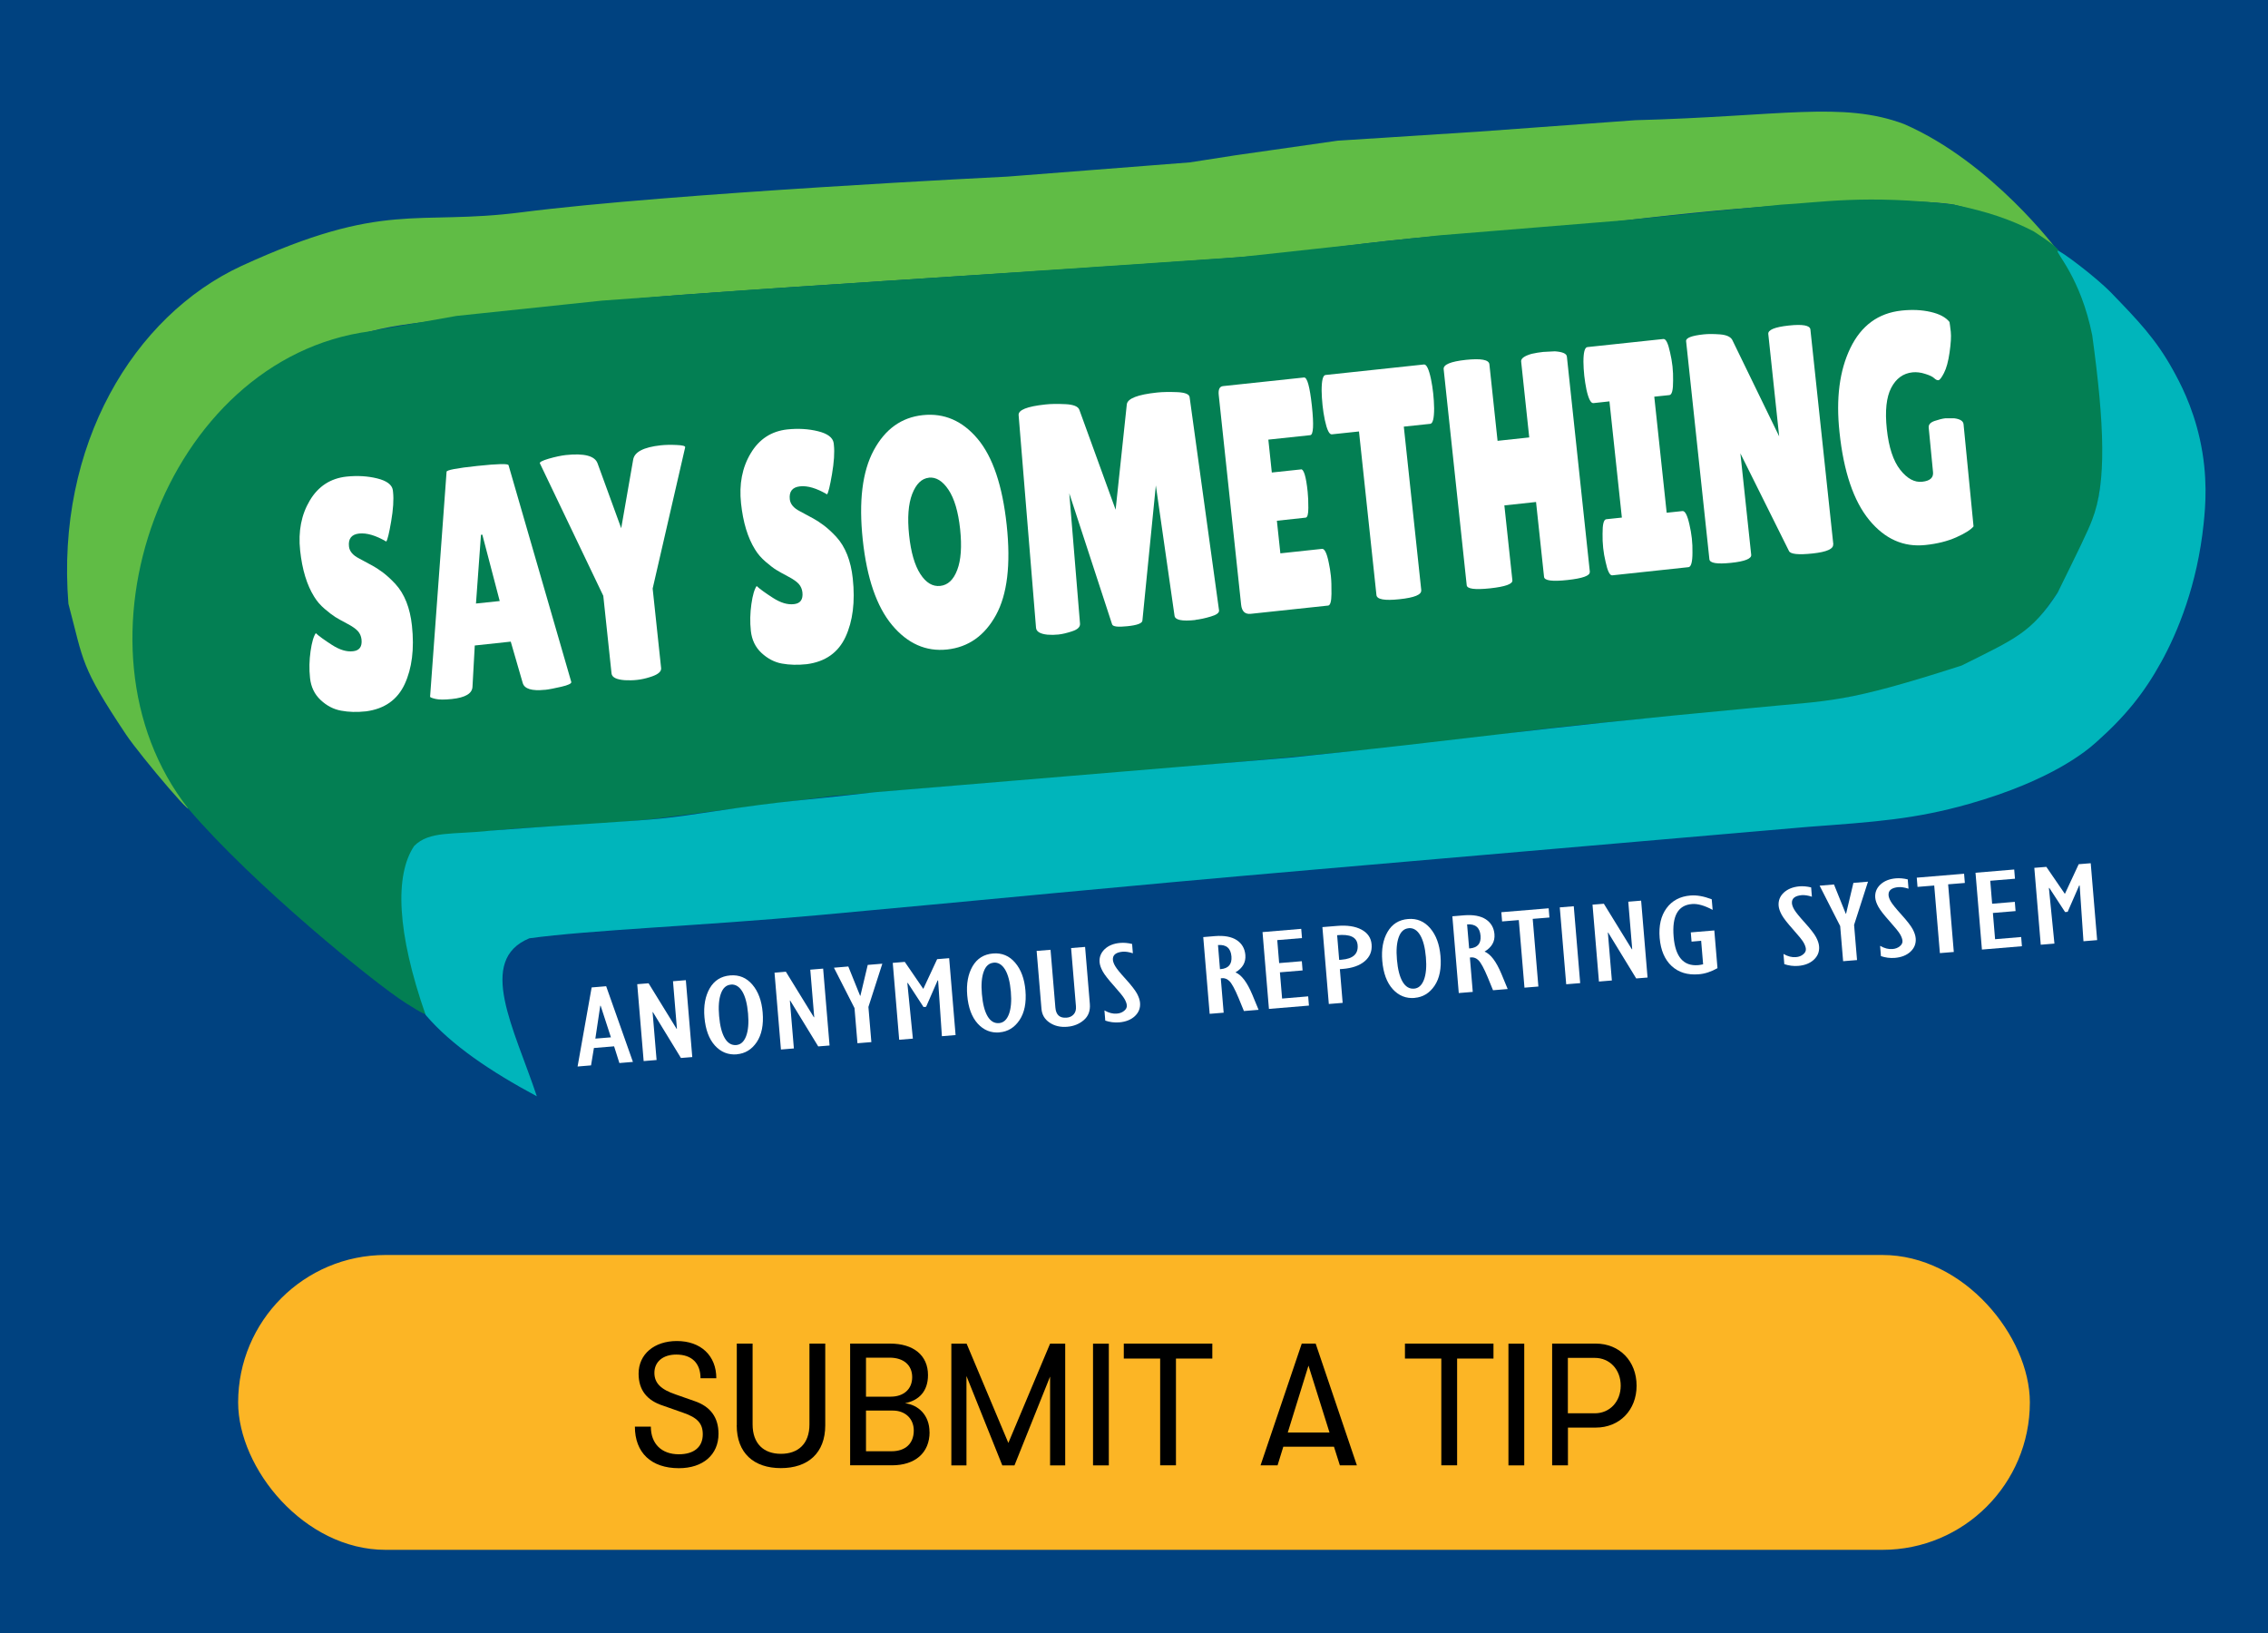 <?xml version="1.0" encoding="UTF-8"?><svg id="Banner_Graphics" xmlns="http://www.w3.org/2000/svg" viewBox="0 0 300 216"><defs><style>.cls-1{fill:#60bc45;}.cls-2{fill:#037f53;}.cls-3{fill:#fff;}.cls-4{fill:#fcb525;}.cls-5{fill:#00b5bb;}.cls-6{fill:#004280;}</style></defs><g id="Say_Something"><rect class="cls-6" width="300" height="216"/><path class="cls-1" d="M9.06,79.9c2.03,7.62,1.52,8.13,7.62,17.27,1.8,2.71,10.67,13.21,7.62,8.64-7.35-11.02-5.21-21.69-5.08-22.35,2.54-18.79,5.21-26.69,17.27-34.03,11.68-7.11,16.76-6.1,24.89-7.62,19.81-2.03,23.04-2.41,32-3.05,28.45-2.03,72.22-4.54,79.75-5.59,21.84-3.05,25.91-2.03,38.1-3.56,37.01-4.63,47.24-2.54,47.24-2.54,6.1,1.52,7.62,3.05,13.71,6.1,0,0-8.64-11.68-20.32-16.76-8.13-3.05-16.25-1.02-35.56-.51l-20.83,1.52-18.55,1.19-13.57,1.94-5.98.93-24.11,1.88s-44.46,2.18-64.27,4.72c-14.1,1.81-18.03-1.64-37.08,7.11-14.22,6.6-24.55,23.67-22.86,44.7Z"/><path class="cls-2" d="M24.89,106.94c8.55,10.04,24.81,23.25,28.87,25.79s4.06,2.54,1.02-5.59c-.51-2.54-2.89-14.79,1.52-15.75,11.68-2.54,14.73-1.52,29.97-3.05l23.87-3.05,12.19-1.02,31.49-2.54,43.18-4.06s-2.03-.51,19.81-2.54c21.84-2.03,21.33-1.52,25.91-2.54,4.57-1.02,12.19-2.03,18.29-5.08,6.1-3.05,6.6-2.54,11.17-9.14,3.23-4.67,5.59-9.14,6.1-18.79.51-9.65-2.54-19.81-2.54-19.81,0,0-2.54-5.59-3.56-6.81-.61-.73-3.22-2.38-3.22-2.38-3.07-1.57-6.03-2.58-10.5-3.51-11.67-1.38-17.75-.27-22.86,0l-20.32,2.03-24.89,2.03-26.46,2.88-35.15,2.38-29.58,1.95-19.54,1.42-19.3,2.03-11.41,2.03c-27.19,3.56-40.91,41.65-24.06,63.11Z"/><path class="cls-5" d="M56.3,134.25c-3.81-10.91-4.11-18.47-1.52-22.35,2.03-2.03,5.03-1.47,10.16-2.03,6.6-.51,12.2-.85,14.73-1.02,7.62-.51,8.2-.54,14.73-1.52,10.16-1.52,10.53-1.3,21.33-2.54l54.86-4.57c24.89-2.54,28.95-3.56,61.46-6.6,10.16-1.02,11.68-.51,27.43-5.59,7.11-3.56,9.22-4.31,12.7-9.65,2.69-5.46,4.03-8.18,4.57-9.65,1.9-4.87,1.63-12.51,0-24.38-1.52-7.62-4.87-10.92-4.57-11.18.2-.17,5.06,3.46,7.11,5.59,3.48,3.6,5.87,6.07,8.13,10.16.88,1.59,2.57,4.7,3.56,9.14,1.11,4.99.74,8.94.51,11.17-.83,8.12-3.46,14.43-5.59,18.29-2.29,4.15-4.74,7.2-8.64,10.67-1.22,1.09-5.83,5.02-16.76,8.13-7.22,2.05-12.46,2.39-21.33,3.05l-65.16,5.64c-28.5,2.47-41.28,3.81-65.89,6.05-15.49,1.41-30.11,1.95-38.1,3.05-7.01,2.9-2.01,11.9.99,20.9-6.11-3.28-11.32-6.78-14.7-10.75Z"/><path class="cls-3" d="M41.77,83.75c.42.39,1.14.91,2.15,1.56,1.01.65,1.94.93,2.78.83.85-.09,1.22-.61,1.12-1.56-.05-.43-.21-.8-.48-1.1-.27-.3-.75-.64-1.44-1-.68-.36-1.2-.65-1.54-.86s-.81-.57-1.4-1.07c-.59-.5-1.05-1.04-1.4-1.62-.97-1.55-1.59-3.59-1.86-6.12-.27-2.53.16-4.73,1.28-6.61,1.12-1.88,2.74-2.93,4.86-3.16,1.44-.15,2.79-.07,4.05.24s1.96.83,2.07,1.54c0,.09.02.17.03.26.11,1.01.02,2.3-.25,3.89-.27,1.58-.49,2.47-.65,2.66-1.38-.81-2.57-1.16-3.58-1.06-1.01.11-1.46.68-1.35,1.71.07.63.5,1.15,1.29,1.56.17.1.42.23.74.4.32.17.69.37,1.11.6.42.23.87.53,1.37.9.49.37,1.04.87,1.63,1.5,1.21,1.32,1.94,3.17,2.19,5.52.33,3.08,0,5.65-.96,7.73-.97,2.08-2.68,3.28-5.12,3.6-1.2.13-2.29.1-3.29-.09-1-.18-1.9-.65-2.71-1.41-.81-.76-1.27-1.72-1.4-2.9-.13-1.18-.1-2.37.07-3.56s.41-2,.71-2.41Z"/><path class="cls-3" d="M72.08,91.24c-1.74.18-2.72-.12-2.94-.91l-1.58-5.46-4.76.51-.3,5.44c-.03.9-.93,1.45-2.73,1.64-.96.1-1.67.1-2.15-.01-.48-.11-.72-.21-.73-.29l2.18-29.75c-.03-.23,1.33-.49,4.06-.78,2.73-.29,4.11-.32,4.14-.09l8.3,28.68c.02.2-.42.41-1.33.62-.9.21-1.63.35-2.17.41ZM62.96,79.83l3.14-.33-2.3-8.78-.18.02-.66,9.09Z"/><path class="cls-3" d="M83.75,60.82c.15-1.03,1.37-1.67,3.67-1.92.58-.06,1.27-.08,2.07-.04.8.03,1.18.13,1.14.31l-4.3,18.68,1.12,10.52c.05.49-.46.89-1.54,1.21-.54.17-1.09.29-1.63.35s-1.08.07-1.63.04c-1.12-.08-1.71-.38-1.76-.9l-1.09-10.26-8.38-17.51c-.1-.16.29-.37,1.17-.63.88-.25,1.63-.41,2.25-.48,2.45-.26,3.86.11,4.21,1.12l3.12,8.56,1.58-9.06Z"/><path class="cls-3" d="M100.09,77.52c.42.39,1.14.91,2.15,1.56,1.01.65,1.93.93,2.78.83.85-.09,1.22-.61,1.12-1.56-.05-.43-.21-.8-.48-1.11-.27-.3-.75-.64-1.44-1-.68-.36-1.2-.65-1.54-.86-.35-.21-.81-.57-1.4-1.07-.59-.51-1.05-1.04-1.4-1.62-.97-1.55-1.59-3.59-1.86-6.12-.27-2.53.15-4.73,1.28-6.61,1.12-1.88,2.74-2.93,4.85-3.16,1.44-.15,2.79-.07,4.05.24s1.95.83,2.07,1.54c0,.09.02.17.03.26.11,1.01.02,2.3-.25,3.89-.27,1.58-.49,2.47-.65,2.66-1.38-.81-2.57-1.17-3.58-1.06-1.01.11-1.46.68-1.35,1.71.07.63.5,1.15,1.29,1.56.17.1.42.23.74.4.32.17.69.37,1.11.6.42.23.87.53,1.37.9.49.37,1.04.87,1.63,1.5,1.21,1.32,1.94,3.17,2.19,5.52.33,3.08,0,5.65-.96,7.73-.97,2.08-2.68,3.28-5.12,3.6-1.2.13-2.29.1-3.29-.08-1-.18-1.9-.66-2.71-1.41-.81-.76-1.27-1.73-1.4-2.9s-.1-2.37.07-3.56c.17-1.2.41-2,.71-2.41Z"/><path class="cls-3" d="M125.28,85.91c-2.8.3-5.23-.78-7.28-3.23-2.05-2.46-3.34-6.22-3.88-11.29s-.06-9.01,1.45-11.82c1.51-2.81,3.67-4.36,6.49-4.66,2.82-.3,5.24.74,7.25,3.13s3.29,6.19,3.85,11.4c.56,5.22.08,9.19-1.42,11.92-1.5,2.73-3.66,4.25-6.46,4.55ZM122.87,63.19c-.96.1-1.69.82-2.21,2.15-.51,1.33-.65,3.14-.41,5.43.24,2.28.74,4,1.49,5.16.75,1.16,1.63,1.68,2.63,1.57,1.01-.11,1.76-.81,2.25-2.12.5-1.3.62-3.1.38-5.4-.25-2.3-.76-4.03-1.54-5.2-.78-1.17-1.65-1.7-2.61-1.6Z"/><path class="cls-3" d="M158.11,82.01c-1.78.19-2.69,0-2.75-.58l-2.47-17.22-1.78,17.89c-.04.35-.7.6-1.98.73-1.28.14-1.95.05-2.03-.26l-5.66-17.32,1.42,17.25c.03.43-.32.77-1.04,1-.72.24-1.33.38-1.82.43-.49.05-.97.06-1.44.02-.98-.1-1.49-.41-1.52-.93l-2.3-28.1c-.07-.69,1.11-1.16,3.54-1.42.72-.08,1.6-.09,2.66-.04,1.05.05,1.67.3,1.83.74l4.8,13.22,1.48-13.94c.1-.77,1.44-1.29,4.01-1.56.74-.08,1.63-.09,2.67-.05,1.04.05,1.59.27,1.63.68l3.89,28.19c.03.32-.33.59-1.09.81-.76.23-1.44.37-2.04.44Z"/><path class="cls-3" d="M172.08,62.08c.38-.04.68.95.89,2.96.06.6.1,1.32.09,2.15,0,.83-.12,1.26-.36,1.28l-3.8.41.46,4.31,5.51-.59c.34-.04.64.57.89,1.82.12.54.21,1.12.28,1.74.07.62.09,1.42.08,2.41s-.16,1.5-.44,1.53l-10.23,1.09c-.76.08-1.19-.32-1.28-1.21l-2.96-27.72c-.08-.75.11-1.14.57-1.19l10.71-1.14c.42-.04.76,1.2,1.04,3.75.27,2.54.2,3.84-.22,3.88l-5.54.59.46,4.35,3.86-.41Z"/><path class="cls-3" d="M187.99,78.08c.06.58-.89.97-2.87,1.18-1.97.21-2.99.03-3.05-.55l-2.31-21.64-3.59.38c-.34.04-.65-.6-.93-1.91-.13-.62-.23-1.27-.3-1.93-.07-.66-.11-1.31-.12-1.95,0-1.34.17-2.02.51-2.06l13.02-1.39c.34-.04.65.6.93,1.91.13.63.23,1.27.3,1.93.07.66.11,1.31.12,1.95,0,1.34-.17,2.02-.51,2.06l-3.5.37,2.31,21.64Z"/><path class="cls-3" d="M210.28,75.66c.05.49-.93.84-2.94,1.06-2.01.22-3.05.08-3.1-.41l-1.06-9.91-4.19.45,1.06,9.91c.05.49-.93.84-2.94,1.06-2.02.21-3.05.08-3.1-.41l-3.05-28.58c-.06-.6.91-1.01,2.93-1.23,2.01-.21,3.05-.02,3.12.58l1.08,10.13,4.19-.45-1.07-10.04c-.04-.4.42-.74,1.4-1.02.51-.11,1.02-.2,1.52-.25l1.54-.08c1.01.07,1.55.3,1.59.7l3.04,28.5Z"/><path class="cls-3" d="M214.53,68.44l-1.64-15.35-2.12.23c-.34.04-.65-.56-.92-1.78-.12-.6-.22-1.21-.29-1.84-.07-.63-.1-1.25-.11-1.86,0-1.25.18-1.89.52-1.93l10.05-1.07c.34-.04.63.56.89,1.78.14.59.25,1.21.32,1.84.07.63.09,1.25.08,1.87.01,1.25-.15,1.89-.49,1.93l-2,.21,1.64,15.35,2.09-.22c.34-.04.65.56.92,1.78.14.6.25,1.21.32,1.84.07.63.09,1.25.08,1.87,0,1.25-.18,1.89-.52,1.93l-10.08,1.08c-.34.04-.63-.56-.89-1.78-.15-.6-.25-1.21-.32-1.84-.07-.63-.09-1.25-.08-1.87-.01-1.25.15-1.89.49-1.93l2.07-.22Z"/><path class="cls-3" d="M242.48,72c.06.6-.84,1.01-2.72,1.21s-2.92.09-3.12-.32l-6.43-12.92,1.43,13.41c.06.52-.84.88-2.68,1.07s-2.8.04-2.85-.48l-3.08-28.84c-.05-.43.72-.73,2.3-.9.62-.07,1.35-.06,2.19,0,.84.07,1.38.31,1.61.72l6.21,12.77-1.44-13.54c-.06-.54.84-.92,2.7-1.12s2.81-.02,2.87.52l3.03,28.41Z"/><path class="cls-3" d="M255.69,62.44l-.57-5.87c-.04-.4.22-.7.78-.89.56-.19,1.04-.31,1.42-.35h1.18c.78.1,1.19.36,1.23.79l1.32,13.51c-.36.44-1.12.92-2.28,1.44-1.17.52-2.53.86-4.08,1.02-2.89.31-5.37-.79-7.44-3.31-2.06-2.51-3.38-6.38-3.93-11.61-.48-4.46,0-8.17,1.44-11.14,1.44-2.97,3.69-4.62,6.77-4.95,1.4-.15,2.68-.09,3.85.18,1.17.27,2,.71,2.49,1.33.04.23.1.66.17,1.29.07.63.01,1.55-.16,2.74-.17,1.2-.42,2.1-.74,2.72-.32.62-.56.93-.73.95-.17.02-.36-.07-.57-.27-.21-.2-.61-.39-1.2-.57-.58-.19-1.14-.25-1.66-.2-1.24.13-2.18.82-2.82,2.05-.64,1.23-.84,3.05-.58,5.47.26,2.41.85,4.2,1.77,5.37.92,1.17,1.9,1.7,2.92,1.58,1.03-.11,1.5-.54,1.42-1.29Z"/><path class="cls-3" d="M76.4,141.07l1.86-10.46,1.92-.16,3.54,10.01-1.79.15-.7-2.21-2.67.22-.38,2.3-1.79.15ZM78.74,137.38l2.07-.17-1.36-4.18h-.05s-.65,4.35-.65,4.35Z"/><path class="cls-3" d="M85.14,140.35l-.85-10.17,1.5-.12,3.71,6.03.04-.02-.52-6.28,1.7-.14.85,10.17-1.5.12-3.71-6.07h-.04s.53,6.34.53,6.34l-1.7.14Z"/><path class="cls-3" d="M97.46,139.46c-1.13.09-2.1-.29-2.89-1.16-.79-.87-1.25-2.12-1.39-3.74-.13-1.53.11-2.81.7-3.84.6-1.03,1.5-1.6,2.71-1.7,1.18-.1,2.16.31,2.93,1.22.78.91,1.23,2.14,1.36,3.67.14,1.64-.13,2.95-.78,3.93-.66.98-1.54,1.52-2.64,1.61ZM96.67,130.24c-.61.05-1.05.45-1.31,1.18-.27.74-.35,1.73-.24,2.97.11,1.29.36,2.27.75,2.93.39.66.9.96,1.52.91.59-.05,1.02-.44,1.3-1.17.28-.73.37-1.73.26-2.99-.11-1.28-.36-2.25-.76-2.92-.4-.66-.91-.97-1.52-.92Z"/><path class="cls-3" d="M103.3,138.83l-.85-10.17,1.5-.13,3.71,6.03.04-.02-.52-6.28,1.7-.14.85,10.17-1.5.12-3.71-6.07h-.04s.53,6.34.53,6.34l-1.7.14Z"/><path class="cls-3" d="M113.42,137.99l-.39-4.65-2.72-5.34,1.9-.16,1.56,3.87h.04s.97-4.08.97-4.08l1.93-.16-1.84,5.72.39,4.65-1.85.15Z"/><path class="cls-3" d="M122.14,130.78l1.82-3.91,1.59-.13.85,10.17-1.81.15-.5-7.36-.06-.03-1.53,3.5-.34.03-2.09-3.2-.05.04.73,7.34-1.81.15-.85-10.17,1.59-.13,2.44,3.56Z"/><path class="cls-3" d="M132.22,136.56c-1.13.09-2.1-.29-2.89-1.16-.79-.87-1.25-2.12-1.39-3.74-.13-1.53.11-2.81.7-3.84.6-1.03,1.5-1.6,2.71-1.7,1.18-.1,2.16.31,2.93,1.22.78.91,1.23,2.14,1.36,3.67.14,1.64-.13,2.95-.79,3.93-.66.98-1.54,1.52-2.64,1.61ZM131.43,127.34c-.61.05-1.05.45-1.31,1.18-.27.74-.35,1.73-.24,2.97.11,1.29.36,2.27.75,2.93.39.66.9.96,1.52.91.59-.05,1.02-.44,1.3-1.17.28-.73.37-1.73.26-2.99-.11-1.28-.36-2.25-.76-2.92-.4-.66-.91-.97-1.52-.92Z"/><path class="cls-3" d="M137.11,125.78l1.85-.15.64,7.64c.08.97.57,1.41,1.48,1.34.4-.03.71-.18.95-.45.23-.26.33-.62.29-1.06l-.64-7.7,1.85-.15.63,7.55c.07.89-.19,1.6-.79,2.12s-1.33.82-2.19.89c-.92.08-1.7-.11-2.35-.55s-1.01-1.05-1.07-1.83l-.64-7.66Z"/><path class="cls-3" d="M146.2,135l-.11-1.35c.58.33,1.13.47,1.65.42.39-.03.71-.16.96-.37.26-.21.38-.46.35-.73-.02-.23-.12-.51-.3-.83-.18-.32-.65-.9-1.4-1.74s-1.25-1.48-1.49-1.92c-.24-.44-.38-.84-.41-1.19-.06-.68.17-1.26.68-1.75.51-.48,1.2-.75,2.05-.82.48-.04,1.01,0,1.57.14l.1,1.23c-.52-.17-.96-.23-1.32-.21-.93.08-1.37.44-1.32,1.08.02.24.12.52.31.84.18.32.65.9,1.4,1.72.75.83,1.24,1.47,1.48,1.91.24.45.37.85.4,1.21.06.69-.17,1.28-.68,1.76s-1.21.76-2.08.83c-.63.05-1.25-.03-1.86-.24Z"/><path class="cls-3" d="M160.01,134.12l-.85-10.17,1.54-.13c1.23-.1,2.2.08,2.89.53.69.46,1.07,1.12,1.14,1.97.08.97-.36,1.73-1.31,2.3.8.32,1.54,1.3,2.22,2.92l.84,2.03-1.94.16-.7-1.71c-.5-1.2-.91-1.95-1.23-2.26-.32-.31-.7-.43-1.13-.36l.38,4.55-1.85.15ZM161.38,128.19h.08c1.04-.09,1.51-.65,1.43-1.68-.09-1.09-.68-1.59-1.78-1.51l.26,3.18Z"/><path class="cls-3" d="M167.85,133.46l-.85-10.17,5.12-.43.1,1.22-3.27.27.25,3.04,3-.25.1,1.22-3,.25.29,3.47,3.45-.29.1,1.22-5.3.44Z"/><path class="cls-3" d="M175.77,132.8l-.85-10.17,1.95-.16c1.32-.11,2.4.05,3.22.49.82.44,1.27,1.09,1.34,1.97.07.9-.23,1.63-.91,2.21-.68.58-1.65.92-2.9,1.02l-.39.03.37,4.46-1.85.15ZM177.14,126.97l.33-.03c1.51-.12,2.21-.77,2.11-1.93-.09-1.05-.99-1.48-2.71-1.31l.27,3.27Z"/><path class="cls-3" d="M187.12,132c-1.13.09-2.1-.29-2.89-1.16-.79-.87-1.25-2.12-1.39-3.74-.13-1.53.1-2.81.7-3.84s1.5-1.6,2.71-1.7c1.18-.1,2.15.31,2.93,1.22.78.91,1.23,2.14,1.36,3.67.14,1.64-.12,2.95-.78,3.93-.66.98-1.54,1.52-2.64,1.61ZM186.33,122.78c-.61.05-1.05.45-1.31,1.18-.27.74-.35,1.73-.24,2.97.11,1.29.36,2.27.75,2.93.39.66.9.96,1.52.91.59-.05,1.02-.44,1.3-1.17.28-.73.37-1.73.26-2.99-.11-1.28-.36-2.25-.76-2.92-.4-.67-.91-.97-1.52-.92Z"/><path class="cls-3" d="M192.96,131.37l-.85-10.17,1.54-.13c1.23-.1,2.2.08,2.89.53.69.46,1.07,1.12,1.14,1.97.08.97-.36,1.73-1.31,2.3.8.32,1.54,1.3,2.22,2.92l.84,2.03-1.94.16-.7-1.71c-.5-1.2-.91-1.95-1.23-2.26-.32-.31-.7-.43-1.13-.36l.38,4.55-1.85.15ZM194.33,125.45h.08c1.04-.09,1.51-.65,1.43-1.67-.09-1.09-.68-1.59-1.78-1.51l.27,3.18Z"/><path class="cls-3" d="M201.65,130.65l-.75-8.95-2.21.18-.1-1.22,6.26-.52.1,1.22-2.21.18.75,8.95-1.85.15Z"/><path class="cls-3" d="M207.17,130.19l-.85-10.17,1.85-.15.85,10.17-1.85.15Z"/><path class="cls-3" d="M211.5,129.83l-.85-10.17,1.5-.12,3.71,6.03.04-.02-.52-6.28,1.7-.14.85,10.17-1.5.12-3.71-6.07h-.04s.53,6.34.53,6.34l-1.7.14Z"/><path class="cls-3" d="M226.76,123.06l.42,5c-.83.47-1.67.75-2.49.81-1.46.12-2.65-.24-3.57-1.09-.92-.85-1.45-2.09-1.59-3.72-.13-1.61.17-2.92.91-3.93.74-1.01,1.8-1.57,3.17-1.68.83-.07,1.77.1,2.81.5l.12,1.4c-1.08-.58-2-.84-2.75-.77-1.84.15-2.64,1.59-2.41,4.33.22,2.66,1.31,3.91,3.25,3.75.16-.01.38-.05.65-.11l-.26-3.11-1.27.11-.1-1.22,3.12-.26Z"/><path class="cls-3" d="M236.02,127.53l-.11-1.35c.58.33,1.13.47,1.65.42.39-.03.71-.16.96-.37.26-.21.38-.46.35-.73-.02-.23-.12-.51-.3-.83-.18-.32-.65-.9-1.4-1.74s-1.25-1.48-1.49-1.92-.38-.84-.41-1.19c-.06-.68.17-1.27.68-1.75.52-.48,1.2-.75,2.05-.83.48-.04,1.01,0,1.57.14l.1,1.23c-.52-.17-.96-.23-1.32-.21-.93.08-1.37.44-1.32,1.08.02.24.12.52.31.84.18.32.65.9,1.4,1.73.75.83,1.24,1.47,1.48,1.91.24.45.37.85.4,1.21.06.69-.17,1.28-.68,1.76-.51.48-1.21.76-2.08.83-.63.05-1.25-.03-1.86-.24Z"/><path class="cls-3" d="M243.8,127.14l-.39-4.65-2.72-5.34,1.9-.16,1.56,3.87h.04s.97-4.08.97-4.08l1.93-.16-1.84,5.72.39,4.65-1.85.15Z"/><path class="cls-3" d="M248.8,126.46l-.11-1.35c.58.33,1.14.47,1.65.42.38-.03.71-.16.96-.37.26-.21.38-.46.35-.73-.02-.23-.12-.51-.3-.83-.18-.32-.65-.9-1.4-1.74-.75-.84-1.25-1.48-1.49-1.92-.24-.44-.38-.84-.41-1.19-.06-.68.17-1.27.68-1.75.52-.48,1.2-.75,2.05-.82.48-.04,1.01,0,1.57.14l.1,1.23c-.52-.17-.96-.23-1.32-.21-.93.08-1.37.44-1.32,1.08.02.24.12.52.31.84.18.32.65.9,1.4,1.73.75.83,1.24,1.47,1.48,1.91.24.45.37.85.4,1.21.06.69-.17,1.28-.68,1.76-.51.48-1.21.76-2.08.83-.63.05-1.25-.03-1.86-.24Z"/><path class="cls-3" d="M256.6,126.08l-.75-8.95-2.21.18-.1-1.22,6.26-.52.1,1.22-2.21.18.75,8.95-1.85.15Z"/><path class="cls-3" d="M262.16,125.61l-.85-10.17,5.12-.43.1,1.22-3.27.27.25,3.04,3-.25.1,1.22-3,.25.29,3.47,3.45-.29.1,1.22-5.3.44Z"/><path class="cls-3" d="M273.14,118.22l1.82-3.91,1.59-.13.85,10.17-1.81.15-.5-7.36-.06-.03-1.53,3.5-.34.03-2.09-3.2-.05.03.73,7.34-1.81.15-.85-10.17,1.59-.13,2.44,3.56Z"/><rect class="cls-4" x="31.5" y="166" width="237" height="39" rx="19.5" ry="19.5"/><path d="M84,188.7h2.09c0,2.25,1.4,3.66,3.7,3.66,2.02,0,3.17-.97,3.17-2.64,0-1.43-.71-2.21-2.58-2.85l-2.67-.94c-2.16-.69-3.24-2.09-3.24-4.23,0-2.58,2.07-4.32,5.06-4.32,3.17,0,5.22,1.93,5.22,4.92h-2.09c0-1.98-1.15-3.13-3.2-3.13-1.79,0-2.9.97-2.9,2.42,0,1.36.87,2.21,2.85,2.87l2.48.87c2.07.71,3.15,2.14,3.15,4.32,0,2.76-2.04,4.55-5.24,4.55-3.66,0-5.82-2.05-5.82-5.5Z"/><path d="M97.46,188.53v-10.81h2.09v10.69c0,2.55,1.47,3.89,3.75,3.89s3.77-1.33,3.77-3.89v-10.69h2.09v10.81c0,3.68-2.3,5.66-5.87,5.66s-5.84-1.98-5.84-5.66Z"/><path d="M122.96,189.43c0,2.74-1.91,4.39-4.99,4.39h-5.52v-16.1h5.29c3.1,0,5.01,1.56,5.01,4.16,0,2.18-1.22,3.36-3.04,3.73,1.75.21,3.24,1.56,3.24,3.82ZM114.55,179.59v5.15h3.26c1.72,0,2.85-.99,2.85-2.58s-1.13-2.58-2.99-2.58h-3.13ZM120.87,189.22c0-1.59-1.15-2.64-2.76-2.64h-3.56v5.38h3.38c1.82,0,2.94-1.01,2.94-2.74Z"/><path d="M125.84,177.73h2.02l5.52,13.13,5.52-13.13h2v16.1h-2v-11.75l-4.71,11.75h-1.61l-4.74-11.82v11.82h-2v-16.1Z"/><path d="M144.58,177.73h2.09v16.1h-2.09v-16.1Z"/><path d="M153.46,179.7h-4.81v-1.98h11.71v1.98h-4.81v14.12h-2.09v-14.12Z"/><path d="M176.44,191.36h-6.69l-.76,2.46h-2.25l5.45-16.1h1.84l5.45,16.1h-2.25l-.78-2.46ZM175.86,189.48l-2.78-8.85-2.74,8.85h5.52Z"/><path d="M190.65,179.7h-4.81v-1.98h11.71v1.98h-4.81v14.12h-2.09v-14.12Z"/><path d="M199.53,177.73h2.09v16.1h-2.09v-16.1Z"/><path d="M216.48,183.29c0,3.22-2.25,5.54-5.4,5.54h-3.68v4.99h-2.09v-16.1h5.77c3.15,0,5.4,2.32,5.4,5.57ZM214.38,183.29c0-2.14-1.45-3.68-3.43-3.68h-3.56v7.33h3.56c1.98,0,3.43-1.54,3.43-3.66Z"/></g></svg>
